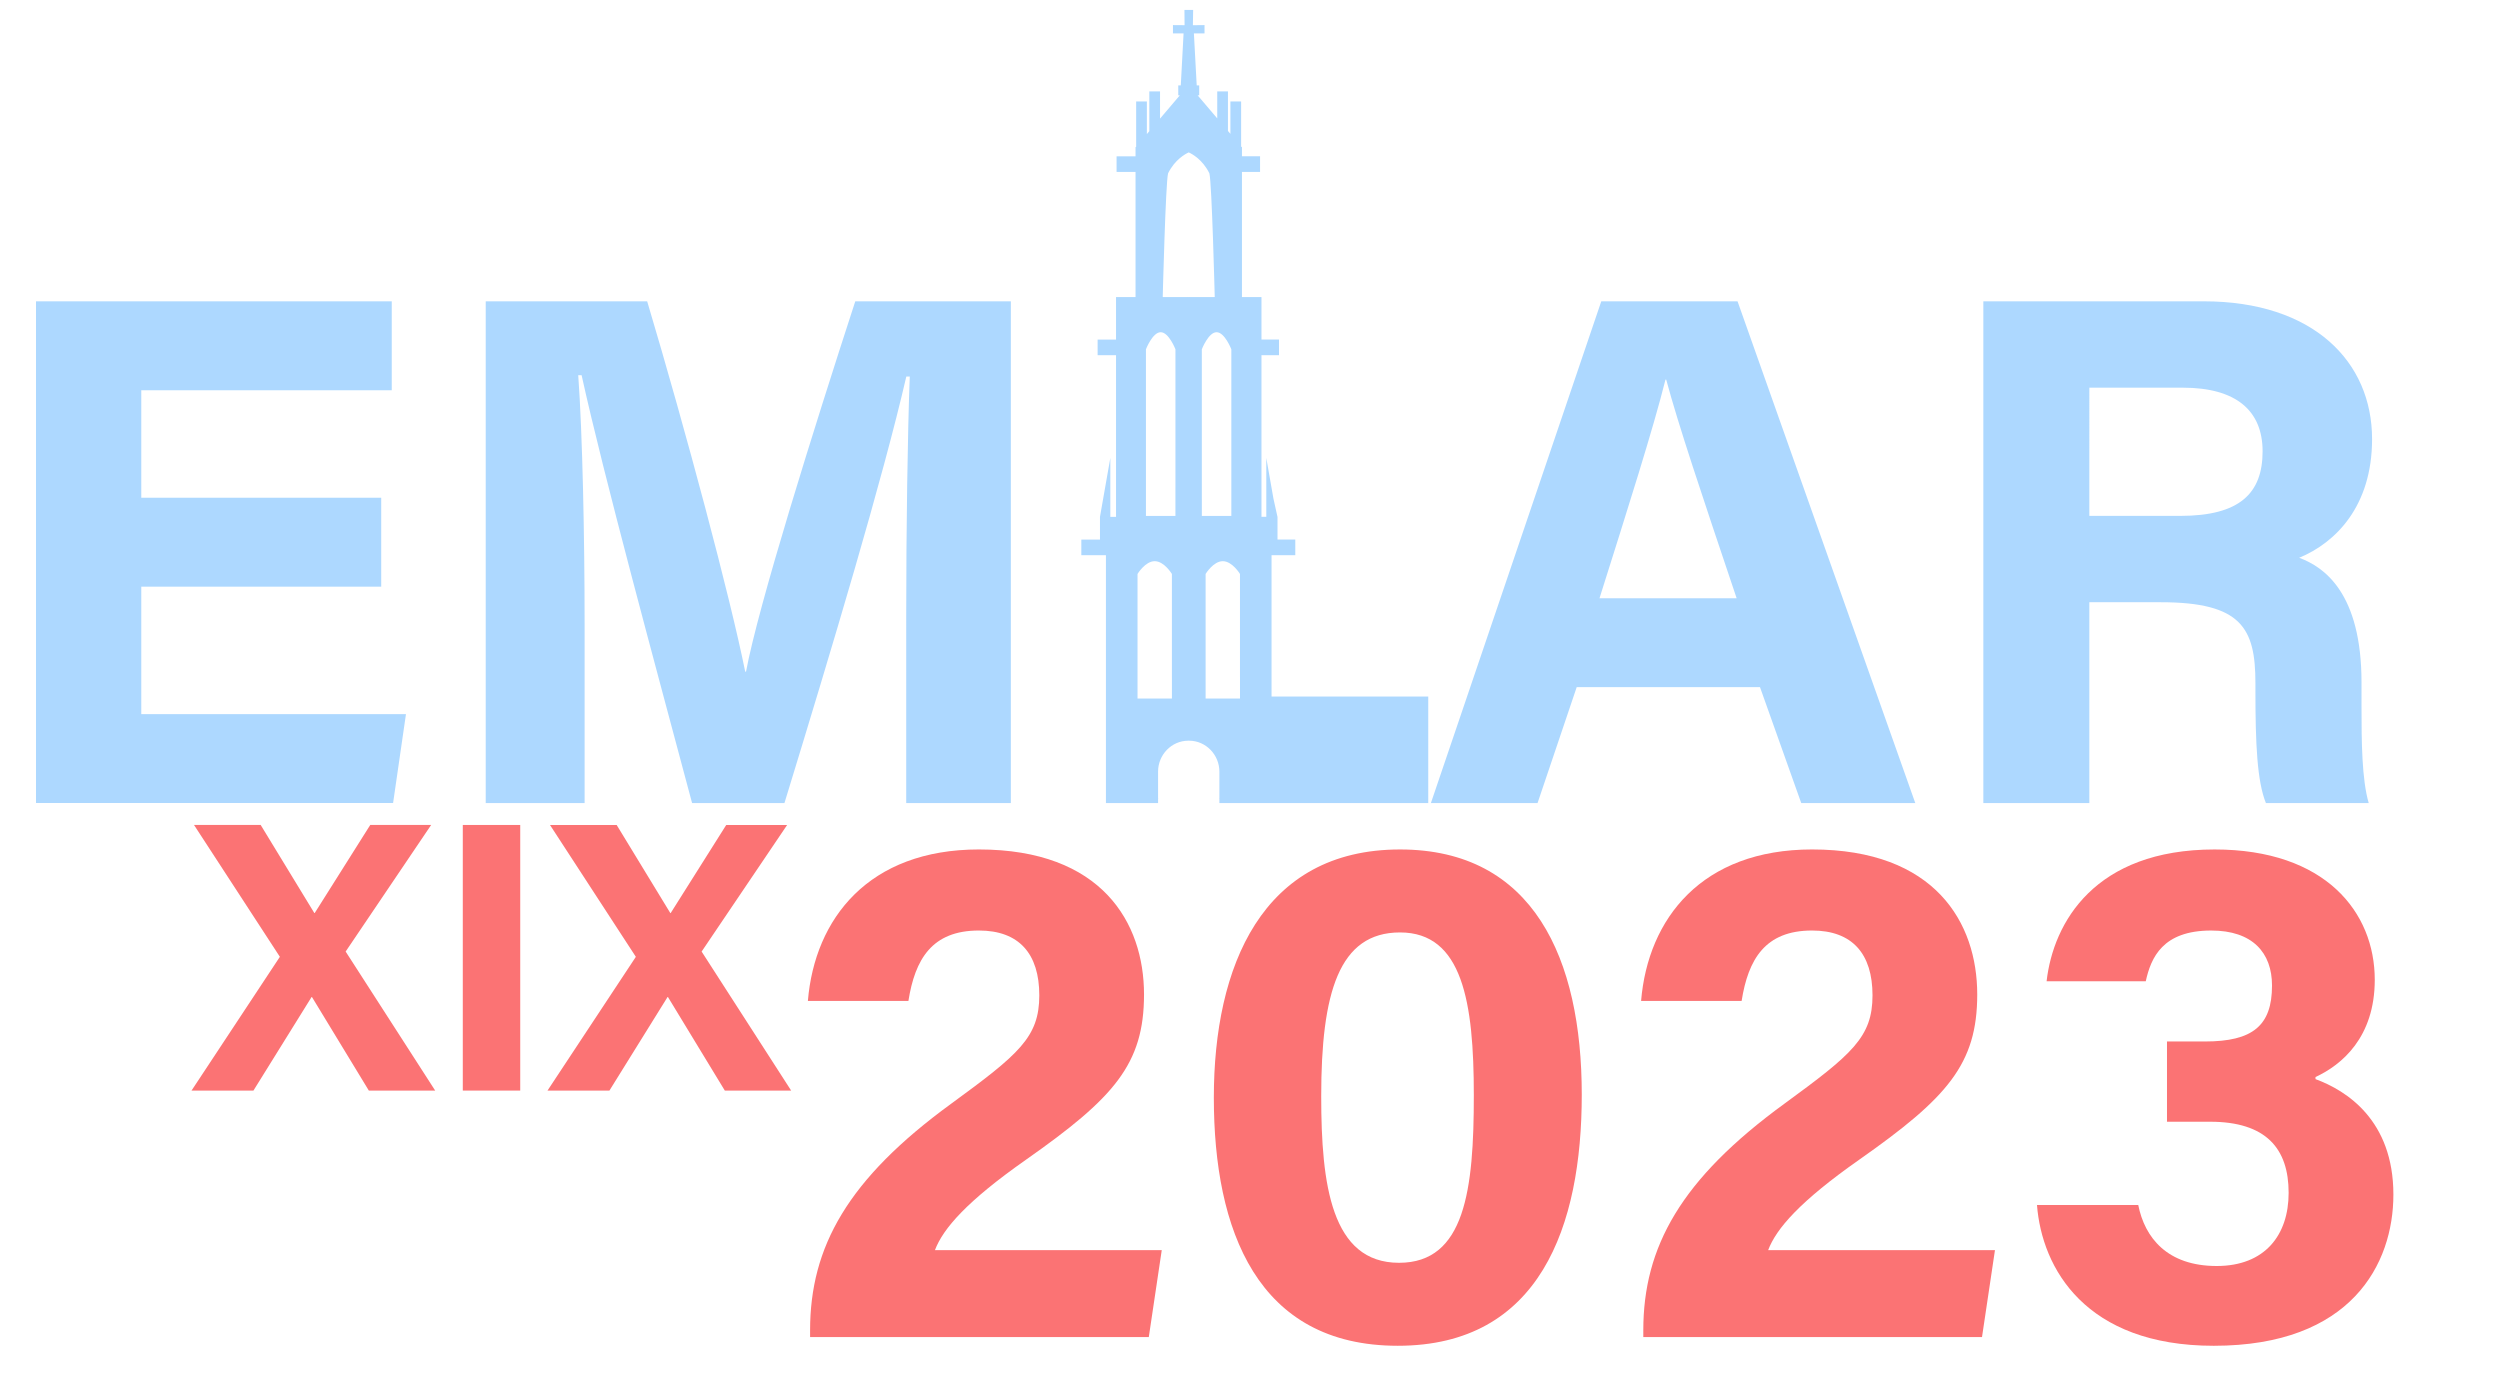 <?xml version="1.0" encoding="UTF-8"?> <svg xmlns="http://www.w3.org/2000/svg" xmlns:xlink="http://www.w3.org/1999/xlink" version="1.1" id="_x32_020" x="0px" y="0px" viewBox="0 0 1891.18 1039.45" style="enable-background:new 0 0 1891.18 1039.45;" xml:space="preserve"> <style type="text/css"> .st0{fill:#FB7374;} .st1{fill:#ADD8FF;} </style> <g> <g> <g> <path class="st0" d="M279.01,824.99l-43.02-70.77h-0.29l-43.98,70.77h-46.84l66.83-101.19l-64.94-99.74h50.43l40.58,66.62h0.29 l42.01-66.62h46.07l-64.68,95.76l67.74,105.18H279.01z"></path> <path class="st0" d="M393.54,624.06v200.93h-43.45V624.06H393.54z"></path> <path class="st0" d="M548.3,824.99l-43.02-70.77h-0.29l-43.98,70.77h-46.84L481,723.81l-64.94-99.74h50.43l40.58,66.62h0.29 l42.01-66.62h46.07l-64.68,95.76l67.74,105.18H548.3z"></path> </g> </g> <g> <g> <g> <path class="st1" d="M288.38,443.79H106.87v96.42H307.1l-9.74,67.26H27.23V227.94h269.12v67.26H106.87v81.32h181.51V443.79z"></path> <path class="st1" d="M685.53,465.11c0-64.76,1.04-137.36,2.69-180.26h-2.62c-17.84,77.43-55.79,203.87-92.18,322.63h-69.88 c-27.68-103.83-66.92-247.86-83.57-323.66h-2.55c3.24,44.53,4.82,122.63,4.82,187.72v135.94h-74.8V227.94h122.13 c29.59,99.17,62.76,223.56,74.16,280.14h0.62c9.29-49.88,50.99-182.89,82.64-280.14h117.7v379.54h-79.16V465.11z"></path> <path class="st1" d="M1192.73,519.81l-29.61,87.67h-80.68l128.88-379.54h103.08l134.45,379.54h-86.27l-31.2-87.67H1192.73z M1313.72,452.55c-26.95-80.1-44.12-131.27-53.28-165.38h-0.55c-9.36,37.42-28.32,96.96-49.91,165.38H1313.72z"></path> <path class="st1" d="M1580.53,455.57v151.91h-80.19V227.94h166.77c82.75,0,127.3,45.58,127.3,104.2 c0,50.93-27.72,78.5-55.15,89.8c18.8,6.94,47.16,26.51,47.16,94.44v18.74c0,25.52,0.22,54.58,5.44,72.36h-77.77 c-6.67-16.52-7.93-44.92-7.93-85.22v-5.55c0-41.5-10.48-61.14-71.65-61.14H1580.53z M1580.53,390.25h68.8 c44.94,0,62.26-17.08,62.26-48.83c0-30.87-20.17-48.15-60.3-48.15h-70.76V390.25z"></path> </g> </g> <g> <g> <path class="st0" d="M612.81,1011.43v-5.04c0-63.07,28.36-114.38,106.78-171.5c51.13-37.36,66.61-50.29,66.61-81.93 c0-31.4-15.24-49.05-45.73-49.05c-35.49,0-48.28,21.73-53.28,53.26h-76.05c5.22-62.49,46.11-114.58,129.33-114.58 c93.09,0,124.95,55.43,124.95,109.69c0,52.76-22.7,78.26-89.38,125.07c-44.68,31.37-62.62,52-68.78,68.33h171.57l-9.8,65.75 H612.81z"></path> <path class="st0" d="M1196.56,828.05c0,99.6-31.65,189.99-139.2,189.99c-106.25,0-139.13-87.39-139.13-187.72 c0-99.29,36.47-187.72,140.78-187.72C1160.01,642.59,1196.56,725.21,1196.56,828.05z M999.46,829.41 c0,66.59,7.59,125.86,58.87,125.86c50.02,0,56.58-55.41,56.58-126.74c0-70.33-8.5-123.17-55.83-123.17 C1012.81,705.36,999.46,750.98,999.46,829.41z"></path> <path class="st0" d="M1243.11,1011.43v-5.04c0-63.07,28.36-114.38,106.78-171.5c51.13-37.36,66.61-50.29,66.61-81.93 c0-31.4-15.24-49.05-45.73-49.05c-35.49,0-48.28,21.73-53.28,53.26h-76.05c5.22-62.49,46.11-114.58,129.33-114.58 c93.09,0,124.95,55.43,124.95,109.69c0,52.76-22.7,78.26-89.38,125.07c-44.68,31.37-62.62,52-68.78,68.33h171.57l-9.8,65.75 H1243.11z"></path> <path class="st0" d="M1548.19,742.31c5.09-44.59,36.53-99.71,127.09-99.71c83.9,0,121.16,47.5,121.16,98.59 c0,43.62-25.04,64.39-44.83,73.55v1.59c23.51,8.65,58.92,31.11,58.92,87.35c0,52.38-31.75,114.37-135.87,114.37 c-97.03,0-130.04-58.56-133.74-106.52h76.6c4.93,24.77,21.99,46.17,59.33,46.17c36.52,0,54.44-23.42,54.44-55.35 c0-33.57-17.15-53.79-59.4-53.79h-32.62v-60.7h28.7c36.15,0,50.75-11.97,50.75-42.31c0-24.9-14.79-41.63-46.01-41.63 c-36.75,0-45.55,20.48-49.51,38.4H1548.19z"></path> </g> </g> </g> </g> <polygon class="st1" points="901.31,66.32 901.4,66.32 905.37,66.32 903.15,25.26 911.19,25.26 911.19,18.98 902.39,19.07 902.39,19.07 902.58,7.5 901.31,7.5 897.19,7.5 896,7.5 896.1,19.05 896.1,19.05 887.31,18.98 887.31,25.26 895.34,25.26 893.14,66.32 897.1,66.32 897.19,66.32 897.43,66.32 898,66.32 901.07,66.32 "></polygon> <path class="st1" d="M961.89,526.9v-21.84v-38.54v-46.55h17.96v-11.81H966.4v-17.2h-0.03l-3.06-13.85l-5.39-30.68v44.53h-3.65 V268.68h13.26v-11.81h-13.26v-32.17h-14.76v-94.66h13.69v-11.81h-13.69v-7.01h-0.27l-0.37-0.44V76.75h-8.1v24.51l-1.86-2.18V69.16 h-8.1v20.4L906,72.14h1.17v-7.53l-9.02-0.04l0,0.04h-6.83v7.53h1.17l-14.96,17.59V69.16h-8.1v30.09l-1.86,2.18V76.75h-8.1v34.21 l-0.23,0.27H859v7.01h-14.34v11.81H859v94.66h-14.76v32.17h-13.92v11.81h13.92v122.28h-4.05h-0.26v-44.53l-7.83,44.53v17.2h-14.1 v11.81h18.61v46.55v38.54v21.84v10.46v70.12h39.44v-3.54h0.17c-0.04-0.1-0.17-0.19-0.17-0.28v-19.97 c0-12.69,10.11-23.33,22.81-23.39c0.13,0,0.26,0,0.38,0c0.13,0,0.26,0,0.38,0c12.7,0.07,22.81,10.71,22.81,23.4v19.96 c0,0.1-0.13,0.19-0.17,0.28h0.17v3.54h158V526.9H961.89z M886.52,512.32v6.44v9.66h-26.01v-9.66v-6.44v-78.14c0,0,5.82-9.66,13-9.66 s13,9.66,13,9.66V512.32z M889.18,368.76v8.61v12.92h-22.31v-12.92v-8.61V264.23c0,0,4.99-12.92,11.16-12.92 c6.16,0,11.16,12.92,11.16,12.92V368.76z M900.18,224.71v-0.2c0,0.11-0.08,0.2-0.2,0.2h-1.45c-0.11,0-0.2-0.08-0.2-0.2v0.2h-1.56 h-16.99c-0.11,0-0.2-0.08-0.2-0.2c0,0,2.18-86.22,4.04-93.37c5.12-10.45,13.18-14.75,15.63-15.85c2.44,1.1,10.5,5.4,15.63,15.85 c1.86,7.14,4.04,93.37,4.04,93.37c0,0.11-0.08,0.2-0.2,0.2h-16.99H900.18z M909.15,377.37v-8.61V264.23c0,0,4.99-12.92,11.16-12.92 s11.16,12.92,11.16,12.92v104.52v8.61v12.92h-22.31V377.37z M938.02,512.32v6.44v9.66h-26.01v-9.66v-6.44v-78.14 c0,0,5.82-9.66,13-9.66c7.18,0,13,9.66,13,9.66V512.32z"></path> </svg> 